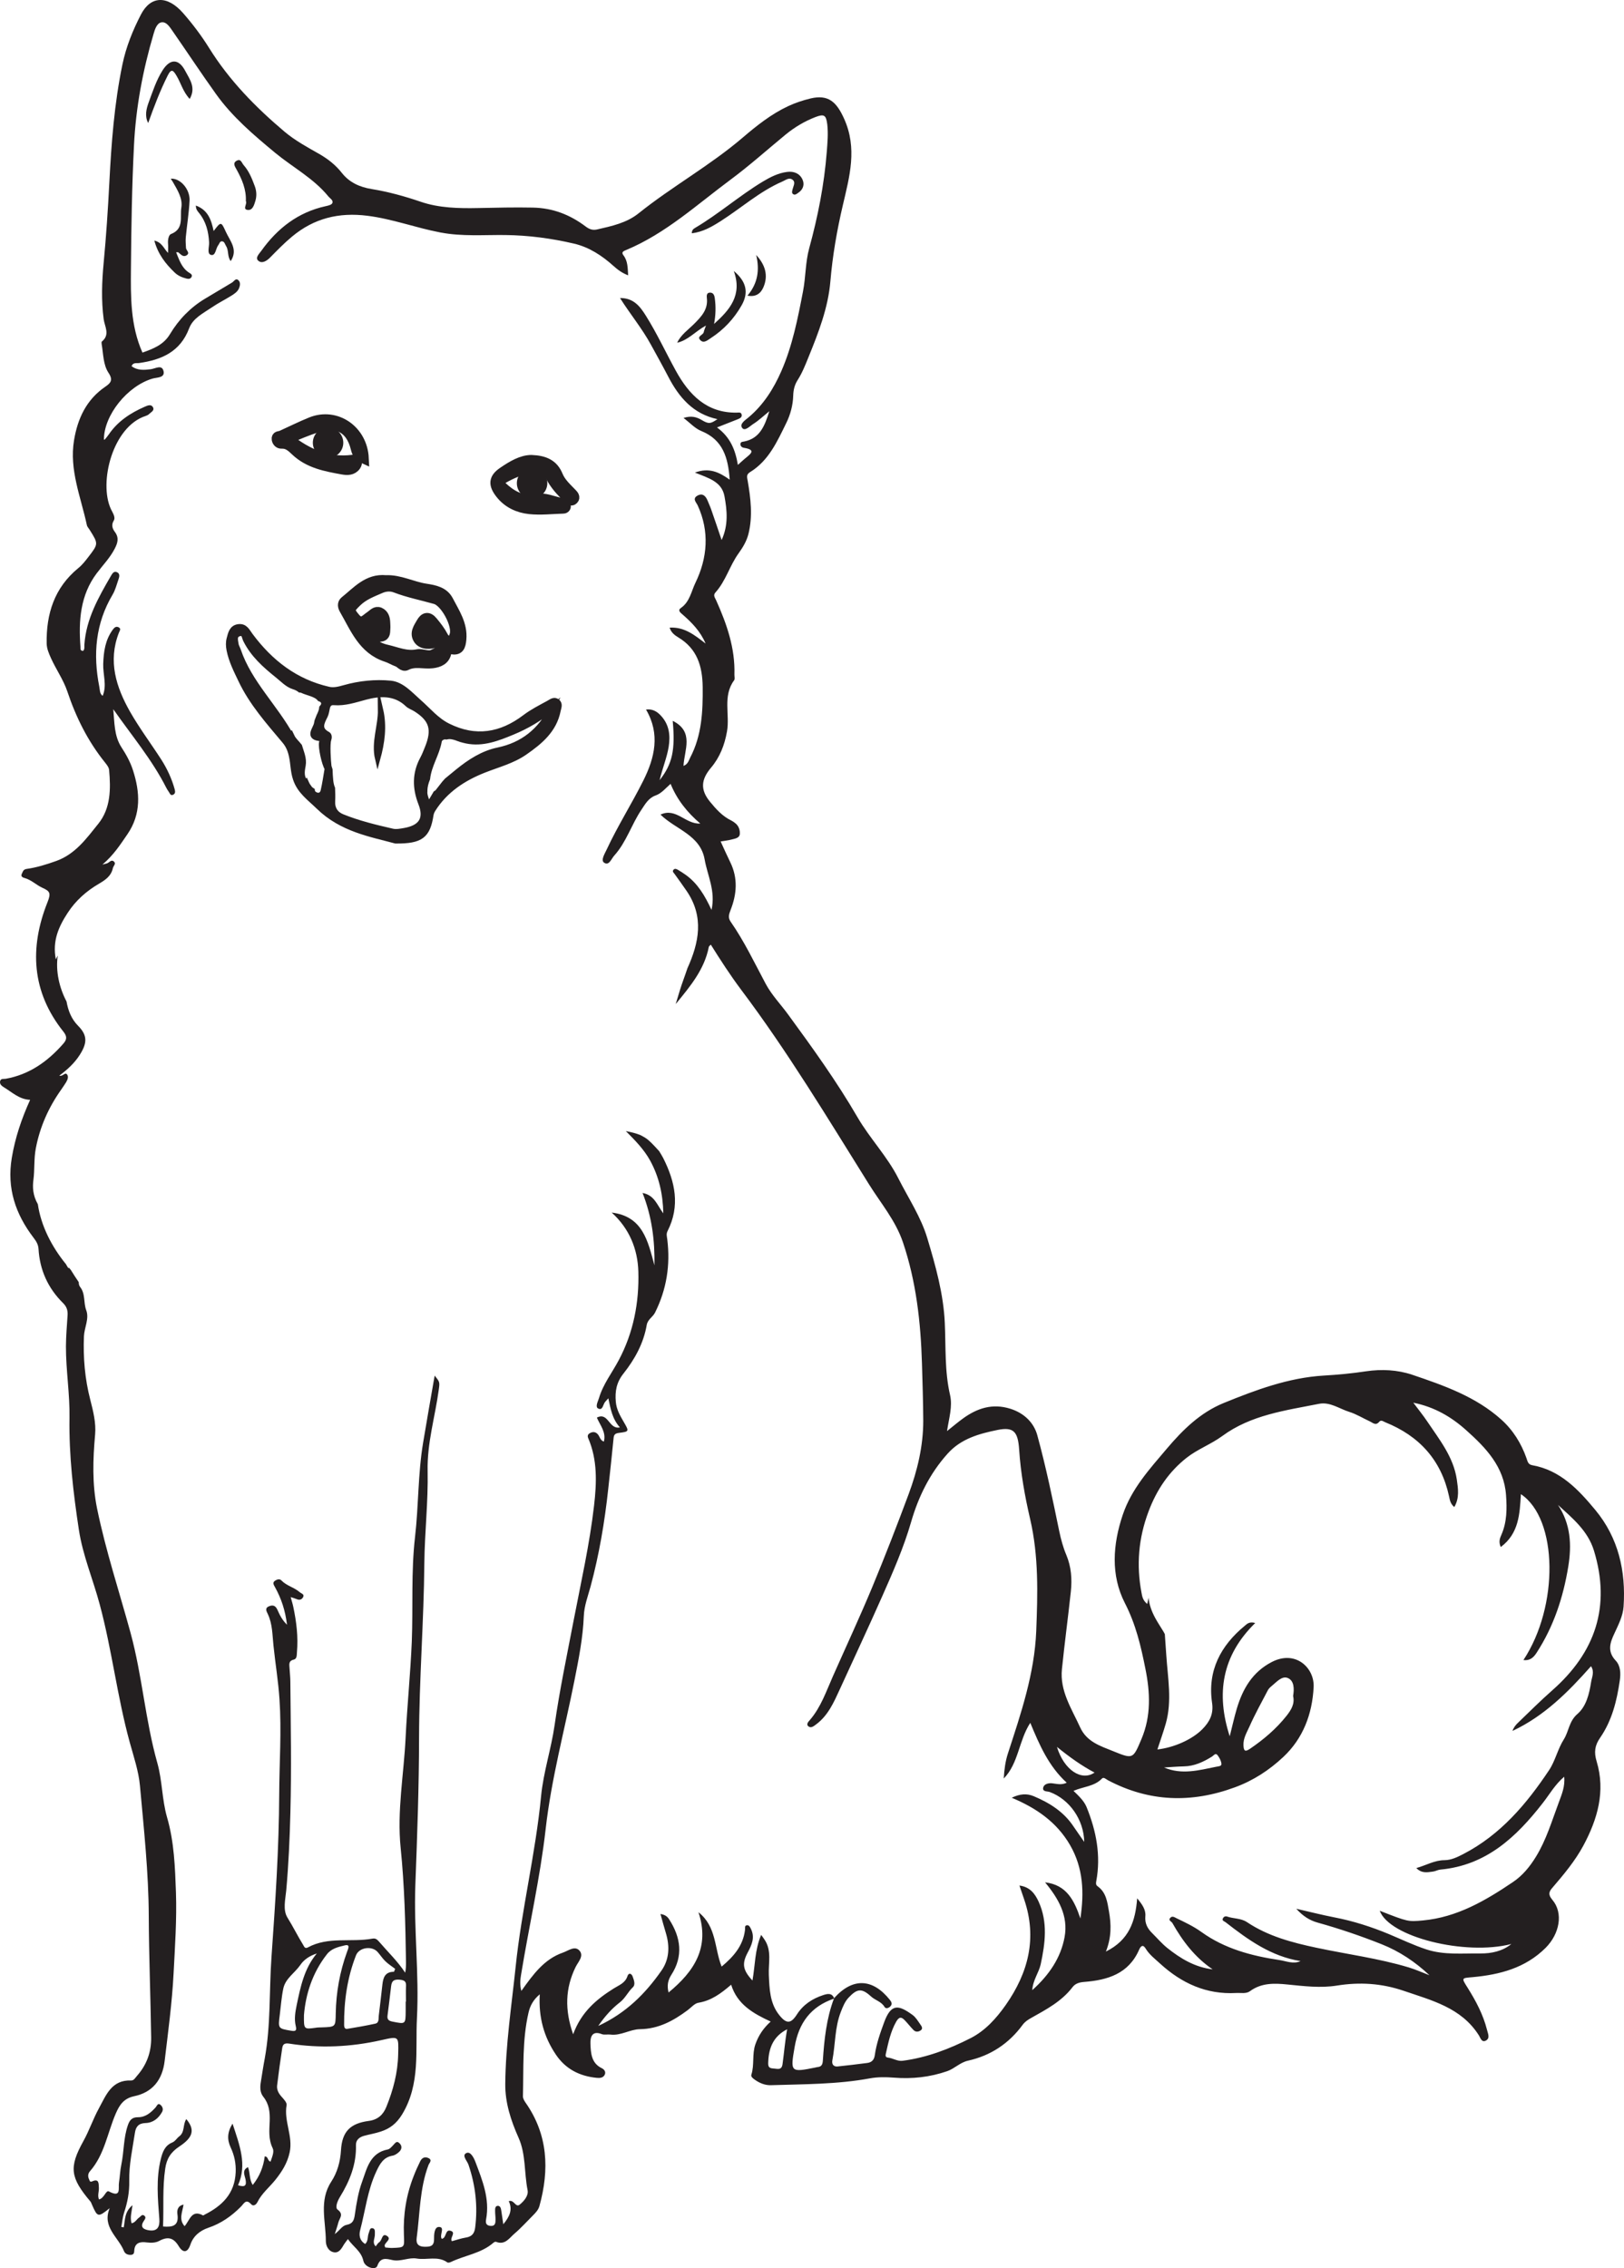 <?xml version="1.0" encoding="UTF-8"?>
<svg xmlns="http://www.w3.org/2000/svg" xmlns:xlink="http://www.w3.org/1999/xlink" width="153.728pt" height="214.677pt" viewBox="0 0 153.728 214.677" version="1.1">
<defs>
<clipPath id="clip1">
  <path d="M 0 0 L 153.727 0 L 153.727 214.676 L 0 214.676 Z M 0 0 "/>
</clipPath>
</defs>
<g id="surface1">
<g clip-path="url(#clip1)" clip-rule="nonzero">
<path style=" stroke:none;fill-rule:evenodd;fill:rgb(13.73%,12.16%,12.549%);fill-opacity:1;" d="M 121.789 162.395 C 120.809 163.633 119.629 164.633 118.328 165.52 C 117.879 165.824 117.73 165.754 117.707 165.207 C 117.672 164.531 118.02 163.984 118.27 163.426 C 118.789 162.254 119.418 161.125 120.012 159.988 C 120.09 159.832 120.23 159.703 120.367 159.59 C 120.828 159.215 121.344 158.59 121.902 158.824 C 122.512 159.078 122.52 159.852 122.406 160.527 C 122.578 161.262 122.23 161.832 121.789 162.395 M 110.191 167.293 C 110.812 167.254 111.434 167.203 112.055 167.188 C 113.055 167.172 113.906 166.77 114.73 166.258 C 114.887 166.164 115.055 165.875 115.254 166.129 C 115.434 166.363 115.59 166.656 115.621 166.938 C 115.652 167.176 115.332 167.184 115.145 167.219 C 113.504 167.547 111.879 168.012 110.191 167.293 M 146.922 160.004 C 145.816 160.98 144.766 162.027 143.703 163.051 C 143.477 163.262 143.281 163.504 143.172 163.832 C 146.164 162.43 148.43 160.168 150.605 157.707 C 150.961 158.238 150.684 158.746 150.613 159.215 C 150.438 160.32 150.164 161.5 149.32 162.227 C 148.516 162.918 148.508 163.875 148.035 164.625 C 147.441 165.566 147.223 166.676 146.629 167.555 C 144.492 170.762 142.027 173.672 138.512 175.488 C 137.945 175.781 137.379 176.059 136.727 176.066 C 135.793 176.07 135.012 176.547 134.07 176.812 C 134.59 177.348 135.129 177.207 135.645 177.145 C 135.875 177.117 136.102 176.98 136.336 176.957 C 140.684 176.562 143.531 173.879 146.039 170.656 C 146.68 169.84 147.188 168.914 148.066 168.168 C 148.164 169.094 147.828 169.848 147.562 170.582 C 146.906 172.328 146.383 174.125 145.398 175.73 C 144.82 176.676 144.133 177.516 143.227 178.129 C 140.625 179.887 137.934 181.469 134.695 181.77 C 133.293 181.898 133.293 181.906 130.605 180.852 C 131.512 183.34 138.691 185.129 143.066 184 C 142.219 184.691 141.168 184.902 140.145 184.895 C 138.441 184.871 136.711 185.062 135.035 184.516 C 133.816 184.117 132.664 183.562 131.48 183.066 C 129.82 182.375 128.09 181.82 126.305 181.477 C 125.156 181.254 124.023 180.965 122.707 180.664 C 123.34 181.371 123.996 181.773 124.723 181.973 C 126.785 182.547 128.805 183.234 130.789 184.023 C 132.477 184.695 133.969 185.691 135.312 186.957 C 134.656 186.707 134.02 186.418 133.352 186.215 C 130.492 185.355 127.52 184.973 124.609 184.352 C 122.301 183.863 120.031 183.262 118.039 181.93 C 117.457 181.543 116.766 181.617 116.152 181.398 C 115.996 181.344 115.84 181.418 115.766 181.562 C 115.645 181.809 115.883 181.836 116.016 181.941 C 118.148 183.602 120.328 185.176 123.113 185.617 C 122.414 185.93 121.77 185.617 121.117 185.52 C 118.48 185.125 115.934 184.453 113.727 182.863 C 112.984 182.328 112.184 181.953 111.371 181.562 C 111.195 181.477 110.98 181.312 110.789 181.512 C 110.543 181.773 110.895 181.859 110.977 182.012 C 111.945 183.727 113.117 185.27 114.789 186.398 C 113.109 186.203 111.746 185.375 110.484 184.367 C 109.973 183.953 109.539 183.441 109.07 182.977 C 108.617 182.535 108.359 182.043 108.418 181.375 C 108.477 180.75 108.121 180.254 107.645 179.676 C 107.477 181.828 106.902 183.617 104.684 184.715 C 105.223 183.359 105.191 182.145 104.977 180.926 C 104.82 180.039 104.723 179.129 103.906 178.539 C 103.73 178.414 103.734 178.266 103.77 178.066 C 104.227 175.625 103.773 173.297 102.855 171.039 C 102.609 170.449 102.137 170.008 101.617 169.504 C 102.555 169.098 103.598 169.09 104.312 168.34 C 104.477 168.168 104.695 168.402 104.879 168.5 C 108.789 170.562 112.781 170.688 116.91 169.164 C 118.652 168.523 120.145 167.543 121.469 166.305 C 123.363 164.535 124.219 162.215 124.348 159.695 C 124.445 157.871 122.645 156.133 120.379 157.312 C 118.551 158.262 117.633 159.855 117.074 161.727 C 116.82 162.582 116.633 163.457 116.406 164.34 C 115.098 160.312 115.66 156.703 118.82 153.617 C 118.262 153.457 118.039 153.707 117.832 153.879 C 115.539 155.766 114.289 158.141 114.734 161.168 C 114.895 162.242 114.492 162.98 113.82 163.664 C 112.855 164.645 111.117 165.414 109.559 165.586 C 109.832 164.75 110.121 163.949 110.355 163.129 C 110.961 160.984 110.543 158.828 110.402 156.668 C 110.359 156 110.309 155.332 110.262 154.664 C 110.211 154.566 110.16 154.477 110.105 154.383 C 109.859 153.98 109.594 153.582 109.367 153.168 C 109.016 152.523 108.781 151.879 108.723 151.223 C 108.68 151.418 108.637 151.617 108.598 151.816 C 108.184 151.477 108.121 151.117 108.059 150.773 C 107.555 148.137 107.766 145.59 108.723 143.055 C 109.492 141.008 110.648 139.297 112.332 137.973 C 113.363 137.164 114.629 136.703 115.703 135.918 C 118.414 133.922 121.684 133.5 124.859 132.871 C 125.898 132.668 126.773 133.336 127.719 133.633 C 128.398 133.844 129.023 134.238 129.68 134.539 C 129.957 134.672 130.23 134.965 130.551 134.578 C 130.734 134.355 130.93 134.535 131.117 134.613 C 134.34 135.906 136.422 138.184 137.164 141.613 C 137.242 141.961 137.281 142.328 137.664 142.641 C 138.168 141.781 138.023 140.895 137.902 140.039 C 137.586 137.898 136.254 136.258 135.102 134.539 C 134.719 133.965 134.281 133.43 133.785 132.766 C 135.781 133.164 137.395 134.113 138.797 135.375 C 140.652 137.031 142.375 138.82 142.562 141.52 C 142.652 142.789 142.652 144.051 142.129 145.25 C 141.984 145.582 141.836 145.918 142.062 146.426 C 143.785 145.145 143.859 143.281 143.969 141.422 C 147.477 143.758 147.586 152.012 144.207 157.125 C 144.812 157.203 145.164 156.891 145.457 156.43 C 147.074 153.938 147.977 151.191 148.453 148.273 C 148.789 146.207 148.68 144.258 147.48 142.441 C 148.855 143.703 150.305 144.879 150.883 146.766 C 152.5 152.062 151.008 156.414 146.922 160.004 M 101.609 172.859 C 100.688 171.477 99.348 170.641 97.859 170.012 C 97.184 169.727 96.527 169.793 95.77 170.156 C 98.105 171.137 100.023 172.457 101.285 174.625 C 102.562 176.824 102.629 179.16 102.27 181.582 C 101.695 179.895 100.977 178.398 98.926 178.164 C 100.188 179.684 101.145 181.34 100.773 183.348 C 100.41 185.316 99.309 186.938 97.715 188.367 C 97.777 187.406 98.332 186.723 98.512 185.922 C 98.941 183.926 99.199 181.938 98.32 180 C 97.984 179.266 97.52 178.602 96.5 178.465 C 96.668 178.957 96.809 179.371 96.949 179.781 C 98.195 183.434 97.344 186.715 95.207 189.766 C 94.312 191.039 93.273 192.195 91.887 192.906 C 89.859 193.938 87.734 194.754 85.449 195.051 C 84.949 195.121 84.527 194.801 84.047 194.75 C 83.777 194.723 83.824 194.512 83.863 194.34 C 84.094 193.312 84.305 192.285 84.836 191.348 C 85.113 190.871 85.328 190.887 85.645 191.219 C 85.938 191.52 86.191 191.859 86.488 192.156 C 86.688 192.355 86.957 192.316 87.156 192.172 C 87.395 192.004 87.238 191.781 87.121 191.617 C 86.898 191.301 86.688 190.934 86.383 190.715 C 85.078 189.77 84.363 189.594 83.699 191.395 C 83.324 192.414 82.961 193.434 82.809 194.516 C 82.746 194.984 82.504 195.211 82.074 195.262 C 81.145 195.379 80.223 195.496 79.293 195.59 C 78.895 195.629 78.727 195.371 78.789 195.02 C 79.086 193.488 79.012 191.895 79.598 190.414 C 79.785 189.934 79.973 189.453 80.328 189.074 C 81.145 188.207 81.582 188.168 82.457 188.969 C 82.852 189.332 83.43 189.445 83.727 189.953 C 83.844 190.156 84.117 190.074 84.277 189.906 C 84.5 189.684 84.387 189.477 84.223 189.273 C 82.582 187.23 80.699 187.18 78.957 189.125 C 78.965 189.137 78.973 189.145 78.977 189.156 C 78.961 189.164 78.953 189.168 78.938 189.172 C 78.23 191.066 78.02 193.047 77.891 195.039 C 77.867 195.395 77.77 195.617 77.391 195.648 C 77.332 195.652 77.273 195.668 77.215 195.684 C 74.809 196.176 74.809 196.125 75.223 193.734 C 75.609 191.473 76.754 189.918 78.938 189.172 C 78.945 189.16 78.945 189.145 78.949 189.133 C 78.953 189.129 78.957 189.129 78.957 189.125 C 78.742 188.598 78.305 188.711 77.914 188.84 C 76.891 189.176 76.027 189.738 75.43 190.676 C 74.855 191.57 74.43 191.574 73.746 190.703 C 72.871 189.598 72.84 188.258 72.777 186.934 C 72.727 185.812 73.074 184.645 72.379 183.598 C 72.305 183.48 72.219 183.367 72.051 183.137 C 71.438 184.578 71.488 186.031 71.227 187.457 C 70.297 186.453 70.219 185.855 70.785 184.793 C 71.16 184.094 71.484 183.375 71.082 182.566 C 71.004 182.414 70.914 182.195 70.703 182.223 C 70.461 182.254 70.543 182.492 70.523 182.664 C 70.344 184.172 69.426 185.207 68.309 186.137 C 67.613 184.402 67.844 182.355 66.117 180.992 C 67.211 184.305 65.73 186.582 63.285 188.59 C 63.125 187.93 63.219 187.438 63.547 186.922 C 64.699 185.137 64.445 183.379 63.344 181.668 C 63.176 181.402 62.949 181.223 62.52 181.16 C 62.699 181.797 62.855 182.391 63.035 182.973 C 63.41 184.223 63.363 185.457 62.605 186.531 C 61.094 188.688 59.273 190.531 56.629 191.754 C 57.289 190.801 57.93 190.102 58.672 189.527 C 59.188 189.129 59.438 188.539 59.895 188.105 C 60.188 187.832 60 187.406 59.887 187.078 C 59.789 186.797 59.516 186.676 59.395 187.043 C 59.18 187.703 58.598 187.891 58.098 188.207 C 56.469 189.227 55.027 190.43 54.254 192.543 C 53.441 190.223 53.508 188.188 54.484 186.184 C 54.727 185.688 55.293 185.145 54.863 184.637 C 54.418 184.121 53.793 184.641 53.293 184.812 C 51.516 185.426 50.469 186.875 49.352 188.441 C 49.199 187.871 49.242 187.383 49.324 186.906 C 50.074 182.305 51.129 177.75 51.652 173.117 C 52.191 168.344 53.449 163.734 54.379 159.047 C 54.777 157.043 55.18 155.027 55.262 152.977 C 55.297 152 55.652 151.086 55.902 150.164 C 56.719 147.133 57.238 144.055 57.574 140.941 C 57.746 139.348 57.926 137.754 58.078 136.16 C 58.105 135.793 58.215 135.668 58.602 135.621 C 59.574 135.5 59.559 135.477 59.047 134.594 C 58.703 134 58.355 133.414 58.293 132.684 C 58.203 131.688 58.355 130.836 59.02 130.004 C 60.086 128.656 60.922 127.145 61.219 125.41 C 61.312 124.879 61.789 124.668 62.008 124.234 C 63.105 122.031 63.465 119.73 63.164 117.305 C 63.133 117.039 63.047 116.801 63.191 116.52 C 64.402 114.137 63.91 111.848 62.777 109.605 C 62.676 109.41 62.559 109.223 62.398 108.957 C 62.254 108.805 62.113 108.648 61.973 108.496 C 61.785 108.293 61.586 108.094 61.379 107.914 C 61.324 107.867 61.277 107.828 61.242 107.805 C 61.18 107.762 61.117 107.719 61.055 107.676 C 60.945 107.605 60.824 107.551 60.711 107.48 C 60.684 107.461 60.621 107.434 60.57 107.414 C 60.375 107.344 60.18 107.273 59.98 107.223 C 59.734 107.156 59.488 107.105 59.242 107.059 C 60.105 107.922 60.961 108.785 61.555 109.871 C 62.375 111.379 62.75 112.996 62.789 114.844 C 62.199 114.07 61.969 113.125 60.824 112.914 C 61.711 115.156 61.992 117.414 61.949 119.762 C 61.328 117.473 60.855 115.125 57.902 114.77 C 59.566 116.266 60.367 118.223 60.426 120.355 C 60.508 123.27 59.969 126.113 58.574 128.734 C 57.938 129.934 57.086 131.016 56.699 132.332 C 56.602 132.652 56.312 133.168 56.633 133.32 C 57.078 133.535 57.074 132.891 57.309 132.656 C 57.367 132.594 57.426 132.527 57.586 132.348 C 57.801 133.363 57.961 134.305 58.68 135.102 C 57.625 135.328 57.602 133.613 56.5 134.176 C 56.801 134.895 57.395 135.547 57.164 136.441 C 56.793 136.34 56.781 135.934 56.555 135.719 C 56.324 135.488 56.062 135.516 55.816 135.66 C 55.656 135.758 55.586 135.902 55.68 136.121 C 56.566 138.184 56.484 140.34 56.234 142.5 C 55.816 146.152 55 149.742 54.305 153.352 C 53.672 156.652 52.977 159.941 52.5 163.277 C 52.18 165.527 51.441 167.719 51.219 170.004 C 50.699 175.438 49.367 180.754 48.809 186.176 C 48.422 189.859 47.863 193.531 47.828 197.246 C 47.812 199.02 48.355 200.695 49.086 202.336 C 49.785 203.891 49.613 205.645 49.941 207.297 C 50.047 207.82 49.602 208.34 49.191 208.672 C 48.805 208.98 48.66 208.16 48.16 208.34 C 48.539 209.137 48.25 209.793 47.641 210.527 C 47.566 210.008 47.508 209.629 47.453 209.25 C 47.426 209.031 47.363 208.777 47.121 208.781 C 46.852 208.797 46.867 209.078 46.867 209.281 C 46.867 209.551 46.91 209.82 46.906 210.094 C 46.906 210.406 46.879 210.719 46.43 210.68 C 46.008 210.645 45.949 210.395 46.016 210.047 C 46.375 208.109 45.664 206.375 45.004 204.629 C 44.852 204.227 44.531 203.586 44.133 203.793 C 43.691 204.016 44.223 204.52 44.348 204.895 C 45.008 206.832 45.238 208.812 44.977 210.852 C 44.902 211.43 44.645 211.703 44.078 211.789 C 43.645 211.859 43.219 212.012 42.777 212.129 C 42.535 211.816 43.227 211.301 42.641 211.141 C 42.113 210.992 42.289 211.832 41.816 211.906 C 41.57 211.547 42.156 210.809 41.57 210.781 C 41.102 210.758 41.082 211.508 41.086 211.957 C 41.086 212.613 40.715 212.656 40.219 212.656 C 39.652 212.656 39.363 212.422 39.441 211.836 C 39.754 209.527 39.719 207.156 40.559 204.926 C 40.641 204.711 40.965 204.445 40.539 204.254 C 40.203 204.102 39.941 204.246 39.785 204.551 C 39.559 205.008 39.348 205.473 39.164 205.953 C 38.457 207.742 38.156 209.613 38.234 211.527 C 38.281 212.723 38.332 212.727 37.156 212.766 C 36.926 212.777 36.688 212.738 36.465 212.723 C 36.441 212.633 36.406 212.578 36.41 212.527 C 36.465 212.215 37.102 211.934 36.629 211.629 C 36.152 211.32 36.184 212.039 35.91 212.215 C 35.77 212.301 35.684 212.473 35.562 212.617 C 35.199 212.246 35.5 211.859 35.484 211.492 C 35.473 211.262 35.559 210.938 35.242 210.895 C 34.992 210.867 34.984 211.172 34.906 211.363 C 34.77 211.691 34.879 212.094 34.57 212.391 C 34.043 212.078 33.965 211.578 34.094 211.082 C 34.582 209.227 34.793 207.297 35.617 205.539 C 35.945 204.84 36.281 204.184 37.152 204.035 C 37.375 204 37.602 203.84 37.773 203.684 C 38.02 203.457 38.094 203.145 37.836 202.879 C 37.531 202.551 37.387 202.887 37.199 203.062 C 37.055 203.207 36.895 203.41 36.711 203.445 C 35.02 203.766 34.734 205.238 34.277 206.5 C 33.918 207.48 33.742 208.539 33.594 209.578 C 33.52 210.125 33.414 210.469 32.816 210.582 C 32.391 210.656 32.168 211.098 31.691 211.457 C 31.832 210.992 31.949 210.68 32.031 210.352 C 32.129 209.953 32.578 209.598 31.957 209.137 C 31.691 208.938 31.957 208.309 32.168 207.961 C 33.102 206.441 33.746 204.855 33.695 203.031 C 33.68 202.547 34.023 202.277 34.461 202.156 C 34.984 202.012 35.527 201.926 36.039 201.754 C 36.906 201.473 37.527 201 38.059 200.137 C 39.816 197.25 39.309 194.074 39.469 190.996 C 39.684 186.812 39.164 182.629 39.316 178.438 C 39.492 173.777 39.664 169.113 39.668 164.453 C 39.68 158.945 40.121 153.457 40.168 147.953 C 40.199 145.039 40.539 142.125 40.48 139.219 C 40.422 136.582 41.184 134.105 41.531 131.555 C 41.637 130.805 41.629 130.805 41.145 130.199 C 40.773 132.355 40.398 134.453 40.051 136.555 C 39.559 139.5 39.629 142.5 39.289 145.457 C 38.906 148.766 39.109 152.078 38.98 155.379 C 38.852 158.414 38.543 161.434 38.395 164.465 C 38.23 167.945 37.57 171.414 37.926 174.902 C 38.289 178.477 38.379 182.059 38.43 185.645 C 38.434 185.996 38.43 186.348 38.355 186.715 C 37.629 185.617 36.695 184.73 35.867 183.762 C 35.684 183.547 35.52 183.441 35.254 183.492 C 33.234 183.859 31.082 183.273 29.148 184.32 C 28.859 184.48 28.793 184.242 28.691 184.074 C 28.172 183.234 27.738 182.348 27.215 181.508 C 26.758 180.777 27.012 179.793 27.094 178.938 C 27.316 176.477 27.426 174.023 27.488 171.547 C 27.598 167.426 27.52 163.305 27.484 159.188 C 27.484 158.766 27.434 158.348 27.41 157.926 C 27.398 157.582 27.27 157.207 27.809 157.082 C 28.121 157.008 28.086 156.648 28.109 156.383 C 28.238 154.934 28.062 153.504 27.762 152.086 C 27.703 151.797 27.609 151.516 27.516 151.164 C 27.77 151.25 27.938 151.293 28.098 151.363 C 28.375 151.488 28.598 151.375 28.703 151.148 C 28.82 150.883 28.52 150.828 28.371 150.699 C 27.848 150.242 27.129 150.102 26.637 149.586 C 26.469 149.41 26.23 149.488 26.051 149.602 C 25.746 149.793 25.926 150.027 26.035 150.23 C 26.625 151.297 27.004 152.422 27.168 153.781 C 26.695 153.316 26.477 152.852 26.27 152.387 C 26.105 152.023 25.898 151.871 25.496 152.02 C 25.043 152.188 25.215 152.492 25.344 152.754 C 25.801 153.707 25.777 154.738 25.887 155.754 C 26.062 157.453 26.348 159.148 26.457 160.852 C 26.66 163.832 26.445 166.816 26.43 169.801 C 26.41 174.949 26.062 180.098 25.699 185.227 C 25.473 188.434 25.641 191.664 25.059 194.844 C 24.918 195.582 24.809 196.328 24.688 197.07 C 24.605 197.566 24.609 198.066 24.926 198.461 C 25.48 199.148 25.559 199.922 25.531 200.758 C 25.496 201.617 25.398 202.48 25.809 203.32 C 25.98 203.668 25.762 204.137 25.609 204.598 C 25.301 204.523 25.414 204.109 25.059 204.102 C 24.938 205.066 24.598 205.961 23.926 206.805 C 23.578 206.273 23.691 205.676 23.477 205.121 C 22.879 205.402 23.164 205.895 23.238 206.258 C 23.355 206.832 23.234 207.055 22.531 206.832 C 23.41 204.883 22.676 203.027 22.012 201 C 21.496 201.836 21.496 202.531 21.836 203.258 C 22.188 204.008 22.348 204.777 22.309 205.621 C 22.219 207.621 21.031 208.781 19.375 209.613 C 19.32 209.637 19.246 209.707 19.219 209.688 C 18.125 209.09 17.965 210.164 17.473 210.707 C 16.898 210.066 17.262 209.391 17.375 208.664 C 16.766 208.793 16.754 209.277 16.793 209.566 C 16.957 210.684 16.332 210.816 15.434 210.738 C 15.512 208.91 15.367 207.082 15.641 205.254 C 15.773 204.34 16.148 203.711 16.98 203.164 C 18.254 202.32 18.492 201.598 17.637 200.574 C 17.289 201.07 17.52 201.789 16.973 202.203 C 16.738 202.375 16.598 202.664 16.301 202.789 C 15.609 203.074 15.391 203.676 15.223 204.348 C 14.758 206.227 14.938 208.121 15.082 210.012 C 15.137 210.73 14.934 211.223 14.102 211.098 C 13.633 211.027 13.207 210.824 13.605 210.227 C 13.727 210.039 13.879 209.855 13.629 209.691 C 13.43 209.562 13.32 209.793 13.176 209.887 C 12.934 210.043 12.812 210.367 12.457 210.434 C 12.293 209.902 12.453 209.387 12.543 208.723 C 11.777 209.336 11.844 210.121 11.715 210.816 C 11.637 210.801 11.562 210.789 11.484 210.781 C 11.57 210.328 11.605 209.859 11.746 209.426 C 12.07 208.457 12.258 207.473 12.234 206.434 C 12.203 204.895 12.543 203.383 12.773 201.863 C 12.859 201.281 13.125 200.969 13.77 200.945 C 14.484 200.926 15.004 200.508 15.348 199.887 C 15.484 199.629 15.375 199.387 15.199 199.23 C 14.945 199.004 14.859 199.316 14.738 199.457 C 14.285 199.961 13.781 200.398 13.062 200.395 C 12.504 200.391 12.27 200.664 12.105 201.148 C 11.684 202.359 11.742 203.648 11.484 204.887 C 11.367 205.445 11.352 206.023 11.262 206.59 C 11.18 207.105 11.512 208.059 10.309 207.418 C 10.023 207.266 9.879 208.066 9.371 208.176 C 9.207 207.801 9.383 207.426 9.359 207.059 C 9.336 206.691 9.387 206.168 8.73 206.465 C 8.492 206.574 8.488 206.383 8.434 206.277 C 8.301 206.012 8.32 205.73 8.512 205.512 C 9.895 203.941 10.168 201.879 10.957 200.051 C 11.293 199.277 11.688 198.621 12.688 198.41 C 14.438 198.047 15.375 196.859 15.586 195.066 C 15.914 192.32 16.285 189.578 16.43 186.812 C 16.562 184.254 16.742 181.688 16.656 179.133 C 16.57 176.75 16.492 174.34 15.812 172.004 C 15.328 170.328 15.367 168.543 14.891 166.859 C 13.754 162.828 13.465 158.625 12.367 154.582 C 11.293 150.652 10.008 146.777 9.188 142.777 C 8.715 140.453 8.793 138.121 9.004 135.77 C 9.102 134.66 8.816 133.547 8.543 132.477 C 8.031 130.5 7.867 128.5 7.945 126.48 C 7.98 125.664 8.465 124.812 8.164 124.016 C 7.887 123.289 8.105 122.461 7.578 121.801 C 7.48 121.68 7.457 121.52 7.453 121.352 C 7.453 121.352 7.449 121.348 7.449 121.348 C 7.191 120.973 6.945 120.59 6.707 120.203 C 6.641 120.125 6.578 120.047 6.512 119.969 C 6.5 119.996 6.492 120.02 6.48 120.047 C 6.387 119.918 6.32 119.781 6.242 119.652 C 4.906 118.016 3.879 116.035 3.582 113.977 C 3.094 113.133 3.078 112.328 3.16 111.707 C 3.293 110.695 3.199 109.684 3.391 108.684 C 3.781 106.648 4.605 104.801 5.801 103.121 C 5.957 102.895 6.109 102.672 6.254 102.441 C 6.395 102.203 6.523 101.891 6.332 101.68 C 6.137 101.465 5.957 101.914 5.613 101.809 C 6.387 101.234 7.051 100.625 7.547 99.848 C 8.254 98.742 8.301 98.004 7.398 97.098 C 6.727 96.418 6.449 95.621 6.297 94.789 C 5.609 93.484 5.25 91.91 5.469 90.441 C 5.41 90.566 5.34 90.676 5.285 90.805 C 4.941 89.039 5.566 87.688 6.414 86.391 C 7.168 85.234 8.176 84.34 9.363 83.648 C 9.965 83.293 10.523 82.926 10.684 82.168 C 10.73 81.953 11.027 81.746 10.773 81.535 C 10.531 81.328 10.352 81.637 10.137 81.715 C 10.062 81.742 9.984 81.754 9.695 81.832 C 10.762 80.93 11.395 79.93 12.062 78.961 C 13.371 77.055 13.262 74.992 12.59 72.914 C 12.344 72.141 11.953 71.43 11.504 70.742 C 10.793 69.656 10.84 68.371 10.723 67.125 C 12.445 69.59 14.387 71.887 15.746 74.574 C 15.816 74.707 15.898 74.836 15.984 74.957 C 16.082 75.098 16.137 75.332 16.375 75.227 C 16.621 75.121 16.59 74.906 16.531 74.688 C 16.254 73.691 15.82 72.762 15.27 71.898 C 14.293 70.383 13.207 68.934 12.316 67.375 C 10.992 65.043 10.207 62.586 11.25 59.898 C 11.32 59.707 11.508 59.496 11.207 59.363 C 10.973 59.254 10.812 59.414 10.68 59.59 C 9.965 60.562 9.809 61.68 9.77 62.84 C 9.738 63.844 10.141 64.859 9.719 65.863 C 9.418 65.648 9.465 65.305 9.398 64.992 C 8.797 61.938 9.035 59.008 10.664 56.273 C 10.922 55.836 11.043 55.324 11.215 54.84 C 11.309 54.582 11.375 54.273 11.047 54.148 C 10.762 54.039 10.621 54.305 10.5 54.508 C 9.32 56.543 8.156 58.582 7.988 61.008 C 7.973 61.207 8.035 61.43 7.875 61.602 C 7.566 61.617 7.625 61.371 7.617 61.227 C 7.43 58.75 7.598 56.332 9.156 54.262 C 9.734 53.492 10.41 52.805 10.855 51.941 C 11.125 51.414 11.301 50.922 10.875 50.348 C 10.68 50.086 10.492 49.723 10.77 49.27 C 10.965 48.949 10.656 48.523 10.492 48.172 C 9.332 45.641 10.672 40.379 13.785 39.371 C 13.898 39.336 14.02 39.277 14.102 39.199 C 14.281 39.016 14.641 38.867 14.488 38.562 C 14.312 38.219 13.965 38.383 13.695 38.5 C 12.352 39.086 11.152 39.871 10.309 41.105 C 10.188 41.277 10.059 41.438 9.922 41.598 C 9.91 41.613 9.867 41.605 9.836 41.609 C 9.836 39.297 12.059 36.531 14.445 35.832 C 14.859 35.711 15.629 35.777 15.48 35.125 C 15.328 34.477 14.723 34.887 14.266 34.949 C 13.66 35.023 13.012 35.086 12.453 34.656 C 12.602 34.281 12.918 34.398 13.156 34.363 C 15.293 34.062 17.066 33.301 17.906 31.07 C 18.27 30.105 19.254 29.641 20.066 29.086 C 20.66 28.676 21.316 28.359 21.926 27.973 C 22.199 27.801 22.488 27.605 22.625 27.289 C 22.734 27.027 22.781 26.715 22.562 26.52 C 22.305 26.289 22.156 26.629 21.969 26.742 C 21.121 27.25 20.27 27.758 19.418 28.266 C 18.02 29.102 16.918 30.246 16.086 31.633 C 15.473 32.656 14.473 33.02 13.484 33.375 C 12.34 30.797 12.371 28.082 12.395 25.391 C 12.426 21.508 12.488 17.625 12.684 13.75 C 12.859 10.16 13.523 6.641 14.543 3.188 C 14.668 2.754 14.855 2.195 15.273 2.117 C 15.754 2.031 16.07 2.559 16.34 2.945 C 17.715 4.926 19.043 6.938 20.445 8.898 C 21.996 11.07 24.016 12.781 26.066 14.48 C 27.734 15.852 29.684 16.879 31.078 18.586 C 31.246 18.789 31.582 18.957 31.453 19.234 C 31.379 19.395 31.051 19.465 30.82 19.516 C 28.215 20.09 26.262 21.609 24.738 23.738 C 24.543 24.016 24.137 24.387 24.434 24.664 C 24.785 24.996 25.25 24.695 25.551 24.391 C 26.223 23.711 26.887 23.023 27.629 22.406 C 29.719 20.656 32.078 20.082 34.777 20.422 C 37.145 20.719 39.375 21.566 41.707 22.008 C 43.762 22.395 45.789 22.223 47.828 22.246 C 50.031 22.27 52.203 22.562 54.336 23.059 C 55.758 23.391 56.992 24.195 58.082 25.18 C 58.488 25.547 58.914 25.855 59.461 26.059 C 59.41 25.359 59.441 24.715 59.008 24.156 C 58.77 23.848 59.066 23.75 59.289 23.656 C 63.016 22.098 65.961 19.375 69.141 17.016 C 70.949 15.676 72.633 14.164 74.371 12.734 C 75.223 12.039 76.152 11.484 77.164 11.09 C 78.016 10.758 78.199 10.891 78.309 11.773 C 78.41 12.648 78.328 13.504 78.262 14.375 C 78.02 17.473 77.422 20.496 76.602 23.488 C 76.234 24.82 76.277 26.223 76.012 27.586 C 75.516 30.156 75.012 32.73 73.957 35.137 C 73.234 36.785 72.277 38.312 70.863 39.5 C 70.562 39.758 69.953 40.125 70.266 40.516 C 70.52 40.844 71 40.316 71.332 40.109 C 71.805 39.812 72.215 39.418 72.824 38.922 C 72.375 40.371 71.902 41.496 70.438 41.789 C 70.293 41.816 70.113 41.812 70.094 42.004 C 70.066 42.219 70.227 42.352 70.406 42.383 C 71.641 42.574 71.027 42.984 70.535 43.391 C 70.332 43.555 70.145 43.738 69.848 44.004 C 69.609 42.582 69.133 41.383 67.871 40.457 C 68.617 40.164 69.238 39.918 69.863 39.672 C 70.062 39.59 70.27 39.477 70.199 39.219 C 70.137 38.988 69.91 39.055 69.738 39.055 C 66.887 39.102 65.215 37.344 63.977 35.098 C 63.02 33.359 62.188 31.555 61.133 29.875 C 60.594 29.016 59.98 28.191 58.691 28.211 C 59.672 29.758 60.789 31.102 61.621 32.633 C 62.172 33.637 62.727 34.633 63.254 35.645 C 64.27 37.609 65.617 39.184 67.91 39.672 C 67.262 40.117 67.086 40.152 66.414 39.75 C 65.922 39.461 65.43 39.328 64.703 39.559 C 65.316 40.023 65.789 40.555 66.379 40.793 C 68.43 41.625 68.926 43.297 69.074 45.402 C 68.074 44.688 67.129 44.23 65.781 44.73 C 67.07 45.25 68.324 45.582 68.578 46.965 C 68.824 48.312 68.965 49.68 68.309 51.113 C 67.953 50.07 67.645 49.137 67.316 48.207 C 67.219 47.926 67.086 47.652 66.977 47.375 C 66.793 46.934 66.5 46.645 66.016 46.914 C 65.508 47.203 65.91 47.547 66.043 47.836 C 67.18 50.312 66.965 52.824 65.828 55.164 C 65.449 55.938 65.297 56.961 64.461 57.539 C 64.113 57.773 64.41 57.988 64.621 58.172 C 65.48 58.922 66.285 59.727 66.793 60.914 C 65.742 60.102 64.785 59.324 63.387 59.406 C 63.527 59.883 63.891 60.137 64.211 60.332 C 66 61.406 66.488 63.062 66.516 65.016 C 66.539 67.328 66.438 69.598 65.336 71.703 C 65.191 71.988 65.117 72.34 64.699 72.492 C 64.777 70.984 65.738 69.258 63.68 68.227 C 63.93 70.984 63.652 72.305 62.438 73.844 C 62.727 72.652 63.133 71.703 63.297 70.68 C 63.473 69.582 63.34 68.574 62.562 67.738 C 62.219 67.371 61.793 67.074 61.152 67.16 C 62.516 69.477 61.977 71.723 60.895 73.887 C 59.793 76.09 58.465 78.18 57.422 80.422 C 57.23 80.832 56.855 81.426 57.18 81.648 C 57.652 81.977 57.863 81.293 58.145 80.98 C 59.293 79.711 59.773 78.043 60.715 76.645 C 61.082 76.094 61.395 75.527 62.055 75.293 C 62.617 75.094 62.977 74.633 63.477 74.191 C 64.094 75.695 65.043 76.887 66.289 77.949 C 64.883 78.031 64.008 76.41 62.523 77.102 C 63.969 78.523 66.293 79.023 66.703 81.355 C 66.969 82.875 67.754 84.32 67.352 86.125 C 66.711 84.738 66.027 83.605 64.91 82.805 C 64.668 82.633 64.414 82.473 64.16 82.32 C 64.035 82.25 63.871 82.176 63.75 82.328 C 63.617 82.492 63.762 82.594 63.848 82.711 C 64.234 83.246 64.621 83.781 64.992 84.324 C 66.672 86.781 66.168 89.223 65.07 91.652 C 64.836 92.363 64.562 93.062 64.367 93.699 C 64.234 94.145 64.102 94.586 63.965 95.027 C 63.988 95.004 64.012 94.977 64.031 94.953 C 65.344 93.344 66.688 91.746 67.098 89.617 C 67.105 89.566 67.172 89.531 67.285 89.41 C 68.203 90.875 69.125 92.301 70.145 93.664 C 74.57 99.543 78.352 105.844 82.246 112.074 C 83.371 113.883 84.77 115.508 85.473 117.586 C 86.73 121.312 87.156 125.152 87.273 129.047 C 87.324 130.855 87.387 132.664 87.395 134.469 C 87.395 136.867 86.844 139.176 86.016 141.41 C 84.914 144.371 83.773 147.316 82.562 150.234 C 81.383 153.066 80.086 155.852 78.844 158.656 C 78.211 160.082 77.711 161.578 76.672 162.789 C 76.543 162.941 76.27 163.195 76.527 163.402 C 76.77 163.594 77.016 163.391 77.246 163.219 C 78.391 162.375 78.938 161.109 79.496 159.891 C 80.832 156.965 82.199 154.051 83.5 151.113 C 84.52 148.809 85.543 146.488 86.246 144.055 C 86.941 141.652 88.02 139.457 89.707 137.582 C 90.973 136.168 92.691 135.699 94.43 135.344 C 95.957 135.035 96.359 135.508 96.473 137.203 C 96.617 139.422 97.012 141.621 97.516 143.789 C 98.328 147.293 98.23 150.816 98.09 154.383 C 97.922 158.43 96.648 162.164 95.418 165.938 C 95.168 166.695 95.062 167.504 95.016 168.336 C 96.426 166.891 96.422 164.766 97.527 163.066 C 98.398 165.168 99.266 167.176 100.977 168.734 C 100.465 168.977 100.027 168.836 99.598 168.789 C 99.23 168.75 98.84 168.863 98.754 169.176 C 98.645 169.613 99.137 169.527 99.379 169.617 C 101.227 170.305 102.594 172.215 102.633 174.336 C 102.25 173.781 101.922 173.328 101.609 172.859 M 74.074 195.375 C 73.988 195.988 73.574 195.801 73.191 195.781 C 72.734 195.758 72.699 195.551 72.723 195.137 C 72.777 193.793 73.234 192.719 74.512 192.07 C 74.309 193.184 74.227 194.281 74.074 195.375 M 37.16 191.348 C 36.797 191.277 36.629 191.148 36.684 190.758 C 36.809 189.84 36.91 188.914 37.023 187.996 C 37.082 187.492 37.281 187.324 37.855 187.379 C 38.441 187.434 38.453 187.676 38.43 188.102 C 38.41 188.551 38.43 189.004 38.43 189.453 L 38.402 189.453 C 38.402 189.75 38.406 190.051 38.402 190.352 C 38.391 191.605 38.391 191.59 37.16 191.348 M 36.199 187.828 C 36.086 188.812 35.98 189.797 35.855 190.781 C 35.82 191.062 35.906 191.457 35.523 191.539 C 34.645 191.734 33.758 191.883 32.871 192.031 C 32.637 192.066 32.578 191.875 32.574 191.68 C 32.555 189.406 32.871 187.188 33.699 185.07 C 33.992 184.32 35.191 184.148 35.734 184.742 C 35.992 185.031 36.203 185.367 36.484 185.637 C 36.762 185.906 37.098 186.113 37.406 186.352 C 37.371 186.445 37.332 186.539 37.293 186.629 C 36.441 186.629 36.273 187.188 36.199 187.828 M 30.441 191.891 C 30.258 191.895 30.078 191.895 29.895 191.926 C 28.758 192.082 28.758 192.082 28.773 190.723 C 28.934 188.762 29.566 186.734 30.945 184.973 C 31.375 184.418 32.023 184.281 32.605 184.137 C 33.203 183.98 32.953 184.453 32.848 184.75 C 32.164 186.637 31.816 188.582 31.781 190.582 C 31.758 191.848 31.777 191.848 30.441 191.891 M 27.996 191.762 C 28.117 192.234 27.945 192.273 27.551 192.207 C 26.32 192 26.316 192.004 26.484 190.703 C 26.586 189.871 26.648 189.023 26.82 188.203 C 27.027 187.254 27.906 186.742 28.426 185.988 C 28.773 185.473 29.32 185.109 29.988 184.898 C 28.793 186.32 28.445 188.059 28.082 189.793 C 27.949 190.445 27.836 191.105 27.996 191.762 M 103.609 167.773 C 102.387 168.621 100.715 167.535 100.051 165.344 C 101.27 166.328 102.383 167.125 103.609 167.773 M 153.688 152.062 C 153.914 148.699 153.199 145.559 151.016 142.922 C 149.418 140.996 147.691 139.145 145.031 138.68 C 144.633 138.609 144.594 138.289 144.5 138.027 C 144 136.602 143.219 135.355 142.105 134.355 C 139.691 132.191 136.695 131.141 133.695 130.125 C 132.273 129.645 130.773 129.578 129.312 129.793 C 127.977 129.996 126.645 130.121 125.289 130.199 C 121.973 130.402 118.887 131.551 115.84 132.793 C 113.621 133.699 111.977 135.32 110.461 137.105 C 108.832 139.031 107.117 140.898 106.285 143.363 C 105.332 146.18 105.129 149.086 106.477 151.723 C 107.512 153.73 107.996 155.793 108.422 157.938 C 108.879 160.195 108.973 162.41 108.055 164.59 C 107.246 166.504 107.262 166.516 105.355 165.742 C 104.137 165.25 102.867 164.859 102.246 163.492 C 101.441 161.723 100.309 160.051 100.523 157.98 C 100.773 155.527 101.105 153.082 101.367 150.629 C 101.488 149.457 101.41 148.309 100.938 147.176 C 100.637 146.469 100.434 145.711 100.27 144.938 C 99.645 141.902 99.016 138.863 98.199 135.875 C 97.879 134.668 96.957 133.75 95.633 133.336 C 93.934 132.805 92.488 133.289 91.137 134.273 C 90.668 134.613 90.23 134.988 89.645 135.453 C 89.836 134.199 90.18 133.125 89.934 132.047 C 89.41 129.789 89.539 127.492 89.434 125.207 C 89.309 122.453 88.559 119.793 87.777 117.191 C 87.188 115.207 85.984 113.402 85.035 111.527 C 83.984 109.445 82.336 107.75 81.176 105.754 C 79.207 102.363 76.922 99.191 74.613 96.035 C 73.906 95.062 73.062 94.199 72.484 93.125 C 71.422 91.137 70.453 89.09 69.16 87.234 C 68.898 86.859 69 86.539 69.152 86.145 C 69.75 84.637 69.867 83.117 69.125 81.605 C 68.816 80.973 68.527 80.324 68.215 79.645 C 68.602 79.578 68.934 79.547 69.25 79.461 C 69.559 79.379 69.988 79.328 70.027 78.961 C 70.062 78.59 69.941 78.18 69.602 77.914 C 69.484 77.82 69.359 77.73 69.227 77.664 C 68.387 77.262 67.781 76.582 67.211 75.887 C 66.277 74.75 66.355 73.789 67.305 72.664 C 68.137 71.68 68.59 70.52 68.816 69.238 C 69.105 67.629 68.387 65.879 69.496 64.383 C 69.578 64.262 69.516 64.027 69.52 63.848 C 69.598 61.344 68.793 59.055 67.789 56.816 C 67.672 56.566 67.484 56.34 67.723 56.078 C 68.707 54.988 69.07 53.539 69.922 52.363 C 70.32 51.809 70.68 51.215 70.852 50.523 C 71.266 48.844 71.062 47.18 70.777 45.516 C 70.719 45.18 70.613 44.922 71.004 44.684 C 72.766 43.602 73.566 41.793 74.426 40.043 C 74.828 39.227 75.062 38.332 75.086 37.438 C 75.102 36.891 75.223 36.422 75.488 36 C 75.934 35.305 76.23 34.555 76.535 33.797 C 77.48 31.48 78.395 29.125 78.605 26.617 C 78.812 24.18 79.227 21.793 79.785 19.414 C 80.418 16.707 81.176 14.035 79.895 11.219 C 79.184 9.645 78.406 8.918 76.723 9.32 C 75.984 9.5 75.277 9.734 74.59 10.055 C 72.996 10.805 71.652 11.875 70.309 13.02 C 67.219 15.664 63.625 17.648 60.445 20.195 C 59.324 21.098 57.906 21.402 56.516 21.719 C 56.098 21.812 55.777 21.695 55.438 21.438 C 53.961 20.324 52.332 19.684 50.43 19.648 C 48.711 19.613 47 19.656 45.277 19.691 C 43.43 19.73 41.566 19.691 39.828 19.098 C 38.309 18.578 36.777 18.156 35.203 17.898 C 34.059 17.715 33.078 17.281 32.348 16.352 C 31.762 15.609 31.043 15.047 30.215 14.57 C 29.094 13.934 27.93 13.301 26.949 12.477 C 24.199 10.156 21.695 7.605 19.781 4.52 C 19.066 3.375 18.242 2.281 17.352 1.262 C 15.828 -0.488 14.258 -0.383 13.348 1.363 C 12.578 2.848 11.938 4.422 11.59 6.098 C 10.82 9.797 10.543 13.543 10.348 17.309 C 10.219 19.836 10.051 22.359 9.812 24.879 C 9.645 26.656 9.578 28.426 9.812 30.199 C 9.906 30.914 10.445 31.672 9.645 32.324 C 9.598 32.363 9.609 32.5 9.625 32.586 C 9.785 33.508 9.762 34.52 10.273 35.289 C 10.73 35.977 10.469 36.258 9.98 36.594 C 8.18 37.816 7.348 39.613 7.008 41.672 C 6.543 44.473 7.656 47.051 8.223 49.703 C 8.258 49.867 8.406 50.012 8.496 50.164 C 9.316 51.473 9.32 51.477 8.375 52.703 C 8.082 53.086 7.793 53.461 7.41 53.773 C 5.148 55.625 4.367 58.102 4.418 60.918 C 4.43 61.402 4.625 61.844 4.824 62.293 C 5.309 63.363 6.008 64.355 6.371 65.438 C 7.195 67.902 8.32 70.16 9.945 72.176 C 10.109 72.383 10.309 72.633 10.328 72.879 C 10.492 74.672 10.484 76.504 9.309 77.965 C 8.195 79.348 7.133 80.848 5.312 81.496 C 4.398 81.82 3.484 82.109 2.531 82.242 C 2.191 82.289 2.176 82.492 2.074 82.684 C 1.918 82.996 2.195 83.066 2.367 83.117 C 2.992 83.301 3.449 83.773 4.008 84.027 C 4.734 84.352 4.836 84.535 4.496 85.395 C 2.773 89.715 2.996 93.887 6.004 97.648 C 6.379 98.121 6.32 98.41 5.988 98.789 C 4.52 100.465 2.785 101.703 0.547 102.105 C 0.355 102.141 0.074 102.051 0.012 102.332 C -0.051 102.605 0.145 102.773 0.359 102.906 C 1.145 103.379 1.82 104.059 2.852 104.098 C 2.027 105.922 1.434 107.691 1.117 109.586 C 0.633 112.477 1.473 114.922 3.18 117.156 C 3.434 117.488 3.617 117.789 3.645 118.195 C 3.762 120.207 4.539 121.926 5.973 123.34 C 6.309 123.672 6.422 124.02 6.398 124.469 C 6.336 125.461 6.246 126.449 6.242 127.441 C 6.238 129.703 6.617 131.938 6.578 134.211 C 6.523 137.766 6.934 141.297 7.469 144.812 C 7.84 147.23 8.809 149.496 9.438 151.852 C 10.598 156.16 11.098 160.609 12.281 164.91 C 12.656 166.273 13.125 167.641 13.25 169.039 C 13.621 173.137 14.066 177.234 14.082 181.371 C 14.098 185.195 14.254 189.02 14.309 192.848 C 14.328 194.25 13.879 195.445 12.965 196.484 C 12.809 196.656 12.676 196.93 12.414 196.918 C 10.562 196.84 10.039 198.316 9.359 199.559 C 8.812 200.559 8.453 201.645 7.895 202.652 C 6.508 205.145 6.656 206.121 8.559 208.371 C 8.629 208.457 8.664 208.582 8.715 208.691 C 9.23 209.871 9.285 209.883 10.383 209.004 C 9.633 210.793 11.207 211.738 11.73 213.051 C 11.832 213.32 12.09 213.438 12.395 213.422 C 12.629 213.406 12.703 213.27 12.707 213.066 C 12.734 212.258 13.273 212.16 13.898 212.246 C 14.301 212.297 14.723 212.285 15.051 212.113 C 15.887 211.66 16.43 211.781 16.938 212.633 C 17.246 213.145 17.719 213.348 18.02 212.461 C 18.285 211.664 18.895 211.137 19.73 210.855 C 20.918 210.457 21.93 209.746 22.809 208.855 C 23.109 208.551 23.281 208.082 23.785 208.641 C 23.984 208.855 24.242 208.68 24.367 208.434 C 24.773 207.605 25.496 207.031 26.059 206.332 C 26.676 205.562 27.199 204.746 27.418 203.727 C 27.754 202.191 26.859 200.773 27.129 199.25 C 27.176 199.012 26.848 198.672 26.629 198.426 C 26.355 198.113 26.18 197.773 26.234 197.363 C 26.375 196.203 26.535 195.039 26.711 193.879 C 26.762 193.523 26.891 193.355 27.371 193.426 C 30.293 193.887 33.199 193.75 36.082 193.102 C 37.793 192.719 37.73 192.703 37.691 194.43 C 37.656 196.184 37.219 197.82 36.57 199.422 C 36.27 200.168 35.75 200.637 34.902 200.746 C 33.148 200.98 32.379 201.754 32.277 203.527 C 32.211 204.617 31.926 205.625 31.352 206.504 C 30.18 208.305 30.844 210.238 30.844 212.121 C 30.844 212.566 31.098 213.125 31.66 213.184 C 32.137 213.23 32.352 212.777 32.57 212.422 C 32.664 212.27 32.777 212.141 32.934 211.93 C 33.43 212.656 34.195 213.07 34.398 213.992 C 34.539 214.621 35.562 214.902 35.715 214.469 C 36.008 213.625 36.555 213.781 37.145 213.914 C 37.934 214.086 38.703 213.637 39.449 213.77 C 40.41 213.934 41.449 213.492 42.348 214.137 C 42.41 214.184 42.582 214.145 42.68 214.098 C 44.008 213.461 45.547 213.289 46.711 212.273 C 46.773 212.219 46.895 212.16 46.957 212.188 C 47.812 212.527 48.219 211.82 48.711 211.402 C 49.328 210.879 49.871 210.266 50.449 209.691 C 50.703 209.434 50.953 209.176 51.059 208.812 C 52.02 205.348 51.879 202.035 49.734 198.992 C 49.617 198.824 49.5 198.605 49.5 198.414 C 49.574 195.77 49.426 193.109 50.027 190.508 C 50.164 189.902 50.441 189.305 51.094 188.762 C 50.969 190.949 51.492 192.801 52.625 194.477 C 53.547 195.844 54.879 196.512 56.488 196.668 C 56.773 196.699 57.125 196.676 57.258 196.34 C 57.355 196.094 57.207 195.875 56.965 195.754 C 55.969 195.277 55.926 194.32 55.891 193.438 C 55.871 192.863 56.008 192.156 56.961 192.527 C 57.199 192.621 57.5 192.539 57.766 192.57 C 58.766 192.703 59.637 192.074 60.57 192.062 C 62.344 192.039 63.742 191.266 65.094 190.262 C 65.43 190.012 65.75 189.617 66.117 189.559 C 67.312 189.363 68.219 188.707 69.211 187.852 C 69.793 189.73 71.312 190.582 72.953 191.34 C 72.246 191.98 71.797 192.668 71.508 193.484 C 71.176 194.426 71.426 195.426 71.125 196.367 C 71.059 196.566 71.285 196.73 71.465 196.855 C 71.922 197.176 72.438 197.383 72.98 197.363 C 76.113 197.262 79.25 197.289 82.352 196.715 C 83.078 196.582 83.855 196.59 84.598 196.648 C 86.336 196.789 88.023 196.605 89.668 196.035 C 90.363 195.793 90.867 195.215 91.633 195.043 C 93.77 194.57 95.504 193.422 96.805 191.648 C 97.027 191.348 97.312 191.164 97.637 190.984 C 99.055 190.188 100.5 189.426 101.52 188.09 C 101.789 187.734 102.172 187.625 102.621 187.59 C 104.848 187.418 106.844 186.816 107.832 184.531 C 107.98 184.199 108.191 184 108.449 184.434 C 108.801 185.016 109.34 185.414 109.82 185.859 C 111.855 187.715 114.195 188.793 117.004 188.637 C 117.453 188.609 117.957 188.738 118.332 188.457 C 119.422 187.664 120.637 187.707 121.871 187.832 C 123.434 187.988 124.996 188.184 126.555 187.934 C 128.703 187.59 130.773 187.715 132.863 188.426 C 135.539 189.344 138.32 190.02 139.984 192.637 C 140.129 192.855 140.25 193.383 140.68 193.125 C 141.062 192.898 140.844 192.473 140.762 192.129 C 140.398 190.684 139.707 189.387 138.922 188.137 C 138.324 187.188 138.336 187.23 139.414 187.137 C 141.977 186.898 144.383 186.277 146.301 184.371 C 147.629 183.047 148.016 181.07 146.938 179.809 C 146.473 179.254 146.684 178.98 146.992 178.625 C 148.051 177.391 149.09 176.145 149.875 174.699 C 151.227 172.18 151.988 169.551 151.141 166.727 C 150.867 165.836 150.969 165.195 151.469 164.477 C 152.59 162.852 153.051 160.984 153.328 159.062 C 153.43 158.379 153.402 157.664 152.938 157.172 C 152.125 156.305 152.406 155.477 152.816 154.613 C 153.191 153.793 153.625 152.969 153.688 152.062 "/>
</g>
<path style=" stroke:none;fill-rule:evenodd;fill:rgb(13.73%,12.16%,12.549%);fill-opacity:1;" d="M 47.141 71 C 45.723 71.293 44.48 72.09 43.348 73.012 C 43.039 73.262 42.727 73.52 42.301 73.871 C 42.219 73.957 42.145 74.051 42.062 74.137 C 41.852 74.41 41.637 74.676 41.453 74.918 C 41.395 74.996 41.324 75.051 41.246 75.09 C 41.062 75.406 40.844 75.773 40.555 76.254 C 40.406 75.754 40.152 75.297 40.211 74.859 C 40.211 74.844 40.207 74.836 40.207 74.824 C 40.215 74.438 40.316 74.062 40.465 73.699 C 40.609 72.41 41.348 71.387 41.566 70.168 C 41.602 69.984 41.742 69.816 41.926 69.773 C 42.027 69.73 42.137 69.703 42.246 69.738 C 42.277 69.73 42.289 69.727 42.277 69.734 C 42.316 69.727 42.363 69.723 42.387 69.719 C 42.434 69.715 42.477 69.707 42.52 69.707 C 42.676 69.703 42.836 69.73 42.984 69.77 C 43.004 69.773 43.023 69.785 43.043 69.789 C 43.148 69.812 43.25 69.848 43.352 69.895 C 43.426 69.922 43.504 69.941 43.578 69.969 C 43.582 69.973 43.59 69.977 43.598 69.98 C 43.777 70.027 43.961 70.086 44.145 70.121 C 45.691 70.441 47.109 69.883 48.504 69.305 C 49.855 68.746 51.113 68.02 52.23 67.051 C 51.137 69.16 49.512 70.504 47.141 71 M 38.305 78.613 C 37.922 78.68 37.508 78.766 37.141 78.68 C 35.539 78.312 33.934 77.926 32.402 77.305 C 31.773 77.051 31.434 76.551 31.477 75.812 C 31.5 75.418 31.484 75.016 31.469 74.617 C 31.367 74.375 31.316 74.098 31.293 73.859 C 31.262 73.52 31.238 73.191 31.23 72.863 C 31.195 72.773 31.16 72.68 31.133 72.586 C 31.082 72.637 31.031 72.688 30.98 72.742 C 30.848 73.535 30.75 74.207 30.598 74.859 C 30.527 75.168 30.262 75.379 29.918 75.242 C 29.707 75.156 29.57 75.012 29.555 74.82 C 29.465 74.766 29.379 74.699 29.309 74.605 C 29.184 74.449 29.074 74.281 28.996 74.105 C 28.988 74.117 28.98 74.125 28.973 74.137 C 28.484 73.574 28.578 73.027 28.688 72.441 C 28.801 71.809 28.523 71.223 28.348 70.621 C 28.105 70.309 27.801 70.062 27.629 69.699 C 27.621 69.719 27.617 69.738 27.609 69.758 C 26.059 66.898 23.605 64.66 22.551 61.551 C 22.484 61.352 22.359 61.164 22.332 60.961 C 22.281 60.59 22.125 60.129 22.648 59.973 C 23.137 59.832 23.121 60.305 23.258 60.574 C 23.945 61.953 25.062 62.957 26.238 63.898 C 26.73 64.289 27.199 64.805 27.77 64.984 C 28.039 65.066 28.242 65.176 28.398 65.301 C 28.477 65.305 28.555 65.316 28.621 65.352 C 29.102 65.586 29.914 65.691 30.262 66.137 C 30.582 66.242 30.754 66.52 30.586 66.82 C 30.547 66.891 30.508 66.938 30.469 66.98 C 30.441 67.266 30.328 67.516 30.203 67.773 C 30.148 67.93 30.086 68.09 30.02 68.246 C 30.004 68.336 29.988 68.426 29.961 68.531 C 29.836 69.055 29.059 69.828 30.414 69.902 C 30.598 69.91 30.48 70.145 30.449 70.281 C 30.359 70.73 30.691 72.285 30.98 72.742 C 31.008 72.723 31.105 72.605 31.133 72.586 C 31.07 72.023 30.961 70.426 31.113 69.996 C 31.168 69.84 31.195 69.59 31.02 69.496 C 30.121 69.023 30.445 68.41 30.773 67.766 C 30.895 67.527 30.918 67.242 30.984 66.98 C 31.062 66.648 31.246 66.465 31.621 66.496 C 32.652 66.574 33.594 66.25 34.582 65.984 C 35.918 65.629 37.391 65.523 38.574 66.652 C 38.781 66.855 39.094 66.949 39.344 67.109 C 40.887 68.078 41.176 69.051 40.449 70.82 C 40.312 71.156 40.184 71.496 40.012 71.812 C 39.262 73.199 39.273 74.574 39.848 76.051 C 40.418 77.508 39.855 78.34 38.305 78.613 M 52.758 66.41 C 52.461 66.168 52.176 66.414 51.93 66.551 C 51.164 66.969 50.387 67.359 49.684 67.891 C 47.43 69.602 45.012 70.012 42.41 68.715 C 41.305 68.168 40.543 67.215 39.641 66.426 C 38.836 65.719 38.043 64.785 36.984 64.676 C 35.531 64.531 34.027 64.688 32.605 65.09 C 32.094 65.234 31.598 65.363 31.109 65.25 C 27.973 64.535 25.594 62.691 23.707 60.152 C 23.395 59.73 23.199 59.246 22.574 59.324 C 21.938 59.406 21.832 59.961 21.703 60.449 C 21.609 60.797 21.621 61.156 21.695 61.523 C 21.895 62.539 22.359 63.445 22.797 64.363 C 23.824 66.535 25.414 68.316 26.938 70.133 C 27.309 70.57 27.492 71.047 27.605 71.59 C 27.758 72.293 27.742 73.023 27.98 73.719 C 28.371 74.902 29.316 75.539 30.164 76.367 C 32.348 78.5 35.098 78.953 37.449 79.59 C 39.871 79.609 40.484 79.094 40.793 77.109 C 40.82 76.941 40.898 76.762 40.992 76.613 C 42.145 74.785 43.879 73.656 45.816 72.895 C 47.129 72.375 48.512 72.027 49.68 71.215 C 51.113 70.219 52.461 69.113 52.824 67.254 C 52.883 66.965 53.043 66.648 52.758 66.41 "/>
<path style="fill:none;stroke-width:0.5;stroke-linecap:butt;stroke-linejoin:miter;stroke:rgb(13.73%,12.16%,12.549%);stroke-opacity:1;stroke-miterlimit:10;" d="M -0 -0 C -1.418 -0.293 -2.66 -1.09 -3.793 -2.012 C -4.102 -2.262 -4.414 -2.52 -4.84 -2.871 C -4.922 -2.957 -4.996 -3.051 -5.078 -3.137 C -5.289 -3.411 -5.504 -3.676 -5.688 -3.918 C -5.746 -3.996 -5.817 -4.051 -5.895 -4.09 C -6.078 -4.407 -6.297 -4.774 -6.586 -5.254 C -6.735 -4.754 -6.989 -4.297 -6.93 -3.86 C -6.93 -3.844 -6.934 -3.836 -6.934 -3.825 C -6.926 -3.438 -6.824 -3.063 -6.676 -2.7 C -6.532 -1.411 -5.793 -0.387 -5.574 0.832 C -5.539 1.015 -5.399 1.183 -5.215 1.226 C -5.114 1.269 -5.004 1.296 -4.895 1.261 C -4.864 1.269 -4.852 1.273 -4.864 1.265 C -4.824 1.273 -4.778 1.277 -4.754 1.281 C -4.707 1.285 -4.664 1.293 -4.621 1.293 C -4.465 1.296 -4.305 1.269 -4.157 1.23 C -4.137 1.226 -4.117 1.214 -4.098 1.211 C -3.992 1.187 -3.891 1.152 -3.789 1.105 C -3.715 1.078 -3.637 1.058 -3.563 1.031 C -3.559 1.027 -3.551 1.023 -3.543 1.019 C -3.364 0.972 -3.18 0.914 -2.996 0.879 C -1.449 0.558 -0.032 1.117 1.363 1.695 C 2.715 2.254 3.972 2.98 5.09 3.949 C 3.996 1.839 2.371 0.496 -0 -0 Z M -8.836 -7.614 C -9.219 -7.68 -9.633 -7.766 -10 -7.68 C -11.602 -7.313 -13.207 -6.926 -14.739 -6.305 C -15.367 -6.051 -15.707 -5.551 -15.664 -4.813 C -15.641 -4.418 -15.657 -4.016 -15.672 -3.618 C -15.774 -3.375 -15.824 -3.098 -15.848 -2.86 C -15.879 -2.52 -15.903 -2.192 -15.91 -1.864 C -15.946 -1.774 -15.981 -1.68 -16.008 -1.586 C -16.059 -1.637 -16.11 -1.688 -16.16 -1.743 C -16.293 -2.536 -16.391 -3.207 -16.543 -3.86 C -16.614 -4.168 -16.879 -4.379 -17.223 -4.243 C -17.434 -4.157 -17.571 -4.012 -17.586 -3.821 C -17.676 -3.766 -17.762 -3.7 -17.832 -3.606 C -17.957 -3.45 -18.067 -3.282 -18.145 -3.106 C -18.153 -3.118 -18.16 -3.125 -18.168 -3.137 C -18.657 -2.575 -18.563 -2.028 -18.453 -1.442 C -18.34 -0.809 -18.617 -0.223 -18.793 0.379 C -19.035 0.691 -19.34 0.937 -19.512 1.3 C -19.52 1.281 -19.524 1.261 -19.532 1.242 C -21.082 4.101 -23.535 6.339 -24.59 9.449 C -24.657 9.648 -24.782 9.836 -24.809 10.039 C -24.86 10.41 -25.016 10.871 -24.492 11.027 C -24.004 11.168 -24.02 10.695 -23.883 10.425 C -23.196 9.046 -22.078 8.043 -20.903 7.101 C -20.41 6.711 -19.942 6.195 -19.371 6.015 C -19.102 5.933 -18.899 5.824 -18.742 5.699 C -18.664 5.695 -18.586 5.683 -18.52 5.648 C -18.039 5.414 -17.227 5.308 -16.879 4.863 C -16.559 4.757 -16.387 4.48 -16.555 4.179 C -16.594 4.109 -16.633 4.062 -16.672 4.019 C -16.699 3.734 -16.813 3.484 -16.938 3.226 C -16.992 3.07 -17.055 2.91 -17.121 2.754 C -17.137 2.664 -17.153 2.574 -17.18 2.468 C -17.305 1.945 -18.082 1.171 -16.727 1.097 C -16.543 1.089 -16.66 0.855 -16.692 0.718 C -16.782 0.269 -16.449 -1.286 -16.16 -1.743 C -16.133 -1.723 -16.035 -1.606 -16.008 -1.586 C -16.071 -1.024 -16.18 0.574 -16.028 1.004 C -15.973 1.16 -15.946 1.41 -16.121 1.504 C -17.02 1.976 -16.696 2.589 -16.367 3.234 C -16.246 3.472 -16.223 3.757 -16.157 4.019 C -16.078 4.351 -15.895 4.535 -15.52 4.504 C -14.489 4.425 -13.547 4.75 -12.559 5.015 C -11.223 5.371 -9.75 5.476 -8.567 4.347 C -8.36 4.144 -8.047 4.05 -7.797 3.89 C -6.254 2.921 -5.965 1.949 -6.692 0.179 C -6.828 -0.157 -6.957 -0.496 -7.129 -0.813 C -7.879 -2.2 -7.867 -3.575 -7.293 -5.051 C -6.723 -6.508 -7.285 -7.34 -8.836 -7.614 Z M 5.617 4.589 C 5.32 4.832 5.035 4.586 4.789 4.449 C 4.023 4.031 3.246 3.64 2.543 3.109 C 0.289 1.398 -2.129 0.988 -4.731 2.285 C -5.836 2.832 -6.598 3.785 -7.5 4.574 C -8.305 5.281 -9.098 6.214 -10.157 6.324 C -11.61 6.468 -13.114 6.312 -14.535 5.91 C -15.047 5.765 -15.543 5.636 -16.032 5.75 C -19.168 6.464 -21.547 8.308 -23.434 10.847 C -23.746 11.269 -23.942 11.754 -24.567 11.675 C -25.203 11.593 -25.309 11.039 -25.438 10.55 C -25.532 10.203 -25.52 9.843 -25.446 9.476 C -25.246 8.461 -24.782 7.554 -24.344 6.636 C -23.317 4.464 -21.727 2.683 -20.203 0.867 C -19.832 0.429 -19.649 -0.047 -19.535 -0.59 C -19.383 -1.293 -19.399 -2.024 -19.16 -2.719 C -18.77 -3.903 -17.824 -4.539 -16.977 -5.368 C -14.793 -7.5 -12.043 -7.954 -9.692 -8.59 C -7.27 -8.61 -6.657 -8.094 -6.348 -6.11 C -6.321 -5.942 -6.242 -5.762 -6.149 -5.614 C -4.996 -3.786 -3.262 -2.657 -1.324 -1.895 C -0.012 -1.375 1.371 -1.028 2.539 -0.215 C 3.972 0.781 5.32 1.886 5.683 3.746 C 5.742 4.035 5.902 4.351 5.617 4.589 Z M 5.617 4.589 " transform="matrix(1,0,0,-1,47.141,71)"/>
<path style=" stroke:none;fill-rule:evenodd;fill:rgb(13.73%,12.16%,12.549%);fill-opacity:1;" d="M 34.492 59.805 C 34.891 60.742 35.621 61.293 36.57 61.508 C 37.531 61.727 38.461 62.164 39.512 61.953 C 39.988 61.859 40.527 62.207 41.02 61.961 C 41.441 61.75 42.039 61.543 41.816 60.906 C 41.656 60.441 41.309 60.031 41.004 59.621 C 40.883 59.457 40.684 59.168 40.422 59.406 C 40.254 59.555 40.117 59.797 40.078 60.016 C 40.008 60.391 40.383 60.293 40.57 60.379 C 40.832 60.496 41.191 60.395 41.352 60.734 C 40.695 61.035 39.953 60.965 39.645 60.527 C 39.234 59.938 39.633 59.422 39.906 58.941 C 40.176 58.465 40.523 58.328 40.949 58.852 C 41.316 59.293 41.664 59.742 41.93 60.25 C 42.066 60.52 42.254 60.66 42.559 60.66 C 42.934 60.66 42.973 60.344 43.055 60.109 C 43.363 59.168 42.176 56.957 41.23 56.688 C 39.961 56.324 38.664 56.074 37.426 55.598 C 36.965 55.422 36.453 55.469 36.008 55.664 C 35.219 56.008 34.41 56.305 33.758 56.938 C 33.027 57.641 32.984 57.781 33.617 58.52 C 34.215 59.219 34.617 58.629 35.059 58.34 C 35.332 58.16 35.562 57.832 35.926 57.984 C 36.328 58.156 36.43 58.551 36.441 58.965 C 36.445 59.145 36.465 59.328 36.449 59.504 C 36.422 59.793 36.492 60.156 36.074 60.227 C 35.695 60.289 35.273 60.383 35.152 59.77 C 35.766 59.762 36.109 59.551 35.777 58.832 C 35.32 59.172 34.902 59.496 34.492 59.805 M 36.516 54.941 C 37.836 54.887 39.012 55.543 40.277 55.738 C 41.141 55.871 41.988 56.035 42.414 56.852 C 43.008 58 43.777 59.102 43.645 60.516 C 43.586 61.148 43.453 61.602 42.684 61.406 C 42.371 61.328 42.289 61.43 42.234 61.75 C 42.105 62.449 41.539 62.68 40.922 62.754 C 40.105 62.852 39.262 62.535 38.449 62.957 C 38.16 63.109 37.93 62.727 37.652 62.621 C 37.289 62.492 36.953 62.273 36.582 62.156 C 34.371 61.438 33.633 59.426 32.609 57.66 C 32.48 57.434 32.402 57.129 32.66 56.922 C 33.812 56.004 34.809 54.781 36.516 54.941 "/>
<path style="fill:none;stroke-width:1;stroke-linecap:butt;stroke-linejoin:miter;stroke:rgb(13.73%,12.16%,12.549%);stroke-opacity:1;stroke-miterlimit:10;" d="M 0.001 -0.001 C 0.4 -0.939 1.13 -1.49 2.079 -1.705 C 3.04 -1.923 3.97 -2.361 5.021 -2.15 C 5.497 -2.056 6.036 -2.404 6.529 -2.158 C 6.95 -1.947 7.548 -1.74 7.325 -1.103 C 7.165 -0.638 6.818 -0.228 6.513 0.182 C 6.392 0.346 6.193 0.635 5.931 0.397 C 5.763 0.249 5.626 0.006 5.587 -0.212 C 5.517 -0.587 5.892 -0.49 6.079 -0.576 C 6.341 -0.693 6.7 -0.591 6.861 -0.931 C 6.204 -1.232 5.462 -1.162 5.154 -0.724 C 4.743 -0.134 5.142 0.381 5.415 0.862 C 5.685 1.338 6.032 1.475 6.458 0.952 C 6.825 0.51 7.173 0.061 7.439 -0.447 C 7.575 -0.716 7.763 -0.857 8.068 -0.857 C 8.443 -0.857 8.482 -0.54 8.564 -0.306 C 8.872 0.635 7.685 2.846 6.739 3.116 C 5.47 3.479 4.173 3.729 2.935 4.206 C 2.474 4.381 1.962 4.335 1.517 4.139 C 0.728 3.795 -0.081 3.499 -0.733 2.866 C -1.464 2.163 -1.507 2.022 -0.874 1.284 C -0.276 0.585 0.126 1.174 0.568 1.463 C 0.841 1.643 1.071 1.971 1.435 1.819 C 1.837 1.647 1.939 1.253 1.95 0.838 C 1.954 0.659 1.974 0.475 1.958 0.299 C 1.931 0.01 2.001 -0.353 1.583 -0.423 C 1.204 -0.486 0.782 -0.58 0.661 0.034 C 1.275 0.042 1.618 0.253 1.286 0.971 C 0.829 0.631 0.411 0.307 0.001 -0.001 Z M 2.025 4.862 C 3.345 4.917 4.521 4.26 5.786 4.065 C 6.65 3.932 7.497 3.768 7.923 2.952 C 8.517 1.803 9.286 0.702 9.154 -0.712 C 9.095 -1.345 8.962 -1.798 8.193 -1.603 C 7.88 -1.525 7.798 -1.626 7.743 -1.947 C 7.614 -2.646 7.048 -2.876 6.431 -2.951 C 5.614 -3.048 4.771 -2.732 3.958 -3.154 C 3.669 -3.306 3.439 -2.923 3.161 -2.818 C 2.798 -2.689 2.462 -2.47 2.091 -2.353 C -0.12 -1.634 -0.858 0.378 -1.882 2.143 C -2.011 2.37 -2.089 2.674 -1.831 2.881 C -0.678 3.799 0.318 5.022 2.025 4.862 Z M 2.025 4.862 " transform="matrix(1,0,0,-1,34.491,59.803)"/>
<path style=" stroke:none;fill-rule:evenodd;fill:rgb(13.73%,12.16%,12.549%);fill-opacity:1;" d="M 67.594 30.66 C 69.059 29.344 70.293 27.949 69.461 25.648 C 70.656 26.645 70.883 27.688 70.211 28.883 C 69.492 30.16 68.508 31.211 67.27 32.012 C 66.98 32.195 66.625 32.531 66.301 32.203 C 65.914 31.824 66.562 31.723 66.617 31.434 C 66.648 31.27 66.723 31.109 66.828 30.812 C 65.812 31.367 65.133 32.211 64.098 32.438 C 64.461 31.68 65.125 31.23 65.68 30.68 C 66.375 29.988 67.043 29.301 66.91 28.199 C 66.887 28 66.887 27.723 67.164 27.699 C 67.504 27.668 67.621 27.918 67.66 28.219 C 67.773 29.031 67.75 29.836 67.594 30.66 "/>
<path style=" stroke:none;fill-rule:evenodd;fill:rgb(13.73%,12.16%,12.549%);fill-opacity:1;" d="M 14.609 22.77 C 15.352 22.949 15.488 23.516 15.91 23.941 C 15.91 23.57 15.93 23.316 15.906 23.059 C 15.871 22.707 15.969 22.234 16.184 22.152 C 17.449 21.668 17.023 20.52 17.164 19.66 C 17.312 18.785 16.797 17.984 16.359 17.219 C 16.301 17.117 16.234 17.023 16.164 16.914 C 17.035 16.836 17.992 17.887 17.945 18.977 C 17.887 20.145 17.699 21.305 17.586 22.469 C 17.555 22.797 17.59 23.133 17.605 23.465 C 17.617 23.699 18.027 23.934 17.66 24.168 C 17.328 24.375 17.113 24.066 16.879 23.887 C 16.852 23.863 16.789 23.883 16.672 23.883 C 16.98 24.625 17.199 25.367 17.91 25.816 C 18.055 25.906 18.254 26.012 18.121 26.234 C 18.012 26.418 17.816 26.41 17.637 26.363 C 17.219 26.258 16.824 26.082 16.523 25.785 C 15.68 24.973 14.957 24.07 14.609 22.77 "/>
<path style=" stroke:none;fill-rule:evenodd;fill:rgb(13.73%,12.16%,12.549%);fill-opacity:1;" d="M 50.309 43.562 C 51.555 43.609 52.363 43.984 52.785 45.02 C 53.062 45.699 53.617 46.191 54.117 46.711 C 54.273 46.871 54.441 47.066 54.266 47.258 C 54.043 47.496 53.891 47.211 53.758 47.09 C 53.105 46.5 52.527 45.848 52.125 45.059 C 51.727 44.266 51.082 44.059 50.238 44.238 C 49.293 44.445 48.414 44.805 47.574 45.293 C 47.152 45.539 47.164 45.758 47.473 46.047 C 48.355 46.887 49.379 47.496 50.629 47.246 C 51.598 47.055 52.395 47.527 53.277 47.648 C 53.375 47.66 53.5 47.777 53.531 47.875 C 53.566 47.996 53.457 48.113 53.328 48.113 C 52.254 48.145 51.172 48.273 50.117 48.16 C 49.062 48.047 48.086 47.602 47.391 46.719 C 46.711 45.855 46.75 45.285 47.625 44.691 C 48.492 44.098 49.402 43.559 50.309 43.562 "/>
<path style="fill:none;stroke-width:1;stroke-linecap:butt;stroke-linejoin:miter;stroke:rgb(13.73%,12.16%,12.549%);stroke-opacity:1;stroke-miterlimit:10;" d="M 0.001 -0.002 C 1.247 -0.049 2.055 -0.424 2.477 -1.459 C 2.755 -2.139 3.309 -2.631 3.809 -3.15 C 3.966 -3.31 4.134 -3.506 3.958 -3.697 C 3.735 -3.935 3.583 -3.65 3.45 -3.529 C 2.798 -2.939 2.22 -2.287 1.817 -1.498 C 1.419 -0.705 0.774 -0.498 -0.07 -0.678 C -1.015 -0.885 -1.894 -1.244 -2.734 -1.732 C -3.155 -1.978 -3.144 -2.197 -2.835 -2.486 C -1.952 -3.326 -0.929 -3.935 0.321 -3.685 C 1.29 -3.494 2.087 -3.967 2.97 -4.088 C 3.067 -4.099 3.192 -4.217 3.223 -4.314 C 3.259 -4.435 3.149 -4.553 3.02 -4.553 C 1.946 -4.584 0.864 -4.713 -0.191 -4.599 C -1.245 -4.486 -2.222 -4.041 -2.917 -3.158 C -3.597 -2.295 -3.558 -1.724 -2.683 -1.131 C -1.816 -0.537 -0.905 0.002 0.001 -0.002 Z M 0.001 -0.002 " transform="matrix(1,0,0,-1,50.308,43.561)"/>
<path style=" stroke:none;fill-rule:evenodd;fill:rgb(13.73%,12.16%,12.549%);fill-opacity:1;" d="M 65.488 22.082 C 65.484 21.754 65.664 21.652 65.805 21.566 C 68.027 20.25 69.98 18.535 72.195 17.195 C 72.914 16.762 73.672 16.375 74.523 16.27 C 75.133 16.195 75.691 16.406 75.957 16.977 C 76.176 17.441 76.043 17.922 75.578 18.238 C 75.426 18.344 75.262 18.492 75.09 18.383 C 74.906 18.273 74.992 18.059 75.035 17.887 C 75.105 17.578 75.352 17.223 74.988 16.988 C 74.672 16.777 74.352 17.059 74.062 17.18 C 71.891 18.121 70.133 19.719 68.156 20.969 C 67.34 21.484 66.527 21.953 65.488 22.082 "/>
<path style=" stroke:none;fill-rule:evenodd;fill:rgb(13.73%,12.16%,12.549%);fill-opacity:1;" d="M 27.23 41.516 C 29.102 42.992 31.059 43.848 33.387 43.547 C 33.543 43.531 33.715 43.48 33.762 43.66 C 33.793 43.781 33.742 43.957 33.664 44.066 C 33.355 44.508 32.867 44.492 32.434 44.414 C 30.836 44.125 29.234 43.836 27.984 42.645 C 27.617 42.293 27.238 41.934 26.656 41.969 C 26.418 41.98 26.254 41.797 26.219 41.582 C 26.168 41.258 26.473 41.324 26.648 41.246 C 27.582 40.824 28.5 40.363 29.445 39.98 C 31.793 39.031 34.281 40.707 34.41 43.375 C 33.961 43.176 33.797 42.848 33.695 42.422 C 33.219 40.492 31.918 39.832 30.012 40.434 C 29.09 40.727 28.207 41.105 27.23 41.516 "/>
<path style="fill:none;stroke-width:1;stroke-linecap:butt;stroke-linejoin:miter;stroke:rgb(13.73%,12.16%,12.549%);stroke-opacity:1;stroke-miterlimit:10;" d="M 0.002 -0.001 C 1.873 -1.478 3.83 -2.333 6.158 -2.033 C 6.314 -2.017 6.486 -1.966 6.533 -2.146 C 6.564 -2.267 6.513 -2.443 6.435 -2.552 C 6.127 -2.994 5.638 -2.978 5.205 -2.9 C 3.607 -2.611 2.006 -2.322 0.756 -1.13 C 0.388 -0.779 0.01 -0.419 -0.572 -0.454 C -0.811 -0.466 -0.975 -0.283 -1.01 -0.068 C -1.061 0.256 -0.756 0.19 -0.58 0.268 C 0.353 0.69 1.271 1.151 2.217 1.534 C 4.564 2.483 7.053 0.807 7.181 -1.861 C 6.732 -1.661 6.568 -1.333 6.467 -0.908 C 5.99 1.022 4.689 1.682 2.783 1.081 C 1.861 0.788 0.978 0.409 0.002 -0.001 Z M 0.002 -0.001 " transform="matrix(1,0,0,-1,27.229,41.514)"/>
<path style=" stroke:none;fill-rule:evenodd;fill:rgb(13.73%,12.16%,12.549%);fill-opacity:1;" d="M 14.027 11.645 C 13.672 10.973 13.863 10.277 14.07 9.703 C 14.453 8.664 14.793 7.598 15.395 6.648 C 16.109 5.531 16.922 5.543 17.535 6.711 C 17.957 7.508 18.574 8.289 17.957 9.363 C 17.32 8.688 17.125 7.852 16.699 7.152 C 16.414 6.68 16.227 6.453 15.891 7.117 C 15.16 8.566 14.586 10.078 14.027 11.645 "/>
<path style=" stroke:none;fill-rule:evenodd;fill:rgb(13.73%,12.16%,12.549%);fill-opacity:1;" d="M 18.539 19.453 C 19.711 19.891 20.004 20.836 20.223 21.867 C 20.914 20.961 20.93 20.953 21.375 21.934 C 21.77 22.805 22.559 23.621 21.84 24.711 C 21.5 24.289 21.676 23.711 21.398 23.285 C 21.289 23.117 21.254 22.844 21.004 22.84 C 20.801 22.832 20.766 23.078 20.66 23.211 C 20.41 23.523 20.422 24.25 19.969 24.125 C 19.57 24.016 19.816 23.355 19.793 22.938 C 19.738 21.926 19.504 20.977 18.852 20.172 C 18.707 19.988 18.539 19.828 18.539 19.453 "/>
<path style=" stroke:none;fill-rule:evenodd;fill:rgb(13.73%,12.16%,12.549%);fill-opacity:1;" d="M 23.273 19.027 C 23.32 17.934 22.91 16.977 22.395 16.047 C 22.25 15.777 21.98 15.43 22.422 15.203 C 22.809 15.004 22.875 15.414 23.066 15.629 C 23.574 16.207 23.848 16.895 24.109 17.598 C 24.289 18.066 24.312 18.547 24.176 19.008 C 24.059 19.395 23.914 19.949 23.418 19.867 C 22.938 19.789 23.426 19.301 23.273 19.027 "/>
<path style=" stroke:none;fill-rule:evenodd;fill:rgb(13.73%,12.16%,12.549%);fill-opacity:1;" d="M 71.582 24.137 C 72.418 25.043 72.75 26.047 72.27 27.176 C 72.027 27.746 71.586 28.137 70.754 27.984 C 71.746 26.816 71.914 25.535 71.582 24.137 "/>
<path style=" stroke:none;fill-rule:evenodd;fill:rgb(13.73%,12.16%,12.549%);fill-opacity:1;" d="M 35.75 71.824 C 35.375 70.246 36.043 68.73 36.023 67.176 C 36.387 68.75 36.172 70.293 35.75 71.824 "/>
<path style="fill:none;stroke-width:0.5;stroke-linecap:butt;stroke-linejoin:miter;stroke:rgb(13.73%,12.16%,12.549%);stroke-opacity:1;stroke-miterlimit:10;" d="M 0.002 -0 C -0.373 1.578 0.295 3.093 0.275 4.648 C 0.638 3.074 0.424 1.531 0.002 -0 Z M 0.002 -0 " transform="matrix(1,0,0,-1,35.748,71.824)"/>
<path style=" stroke:none;fill-rule:nonzero;fill:rgb(13.73%,12.16%,12.549%);fill-opacity:1;" d="M 51.809 45.738 C 51.809 46.531 51.16 47.18 50.367 47.18 C 49.57 47.18 48.926 46.531 48.926 45.738 C 48.926 44.941 49.57 44.297 50.367 44.297 C 51.16 44.297 51.809 44.941 51.809 45.738 "/>
<path style=" stroke:none;fill-rule:nonzero;fill:rgb(13.73%,12.16%,12.549%);fill-opacity:1;" d="M 32.496 41.906 C 32.496 42.699 31.852 43.344 31.055 43.344 C 30.262 43.344 29.613 42.699 29.613 41.906 C 29.613 41.109 30.262 40.465 31.055 40.465 C 31.852 40.465 32.496 41.109 32.496 41.906 "/>
</g>
</svg>
